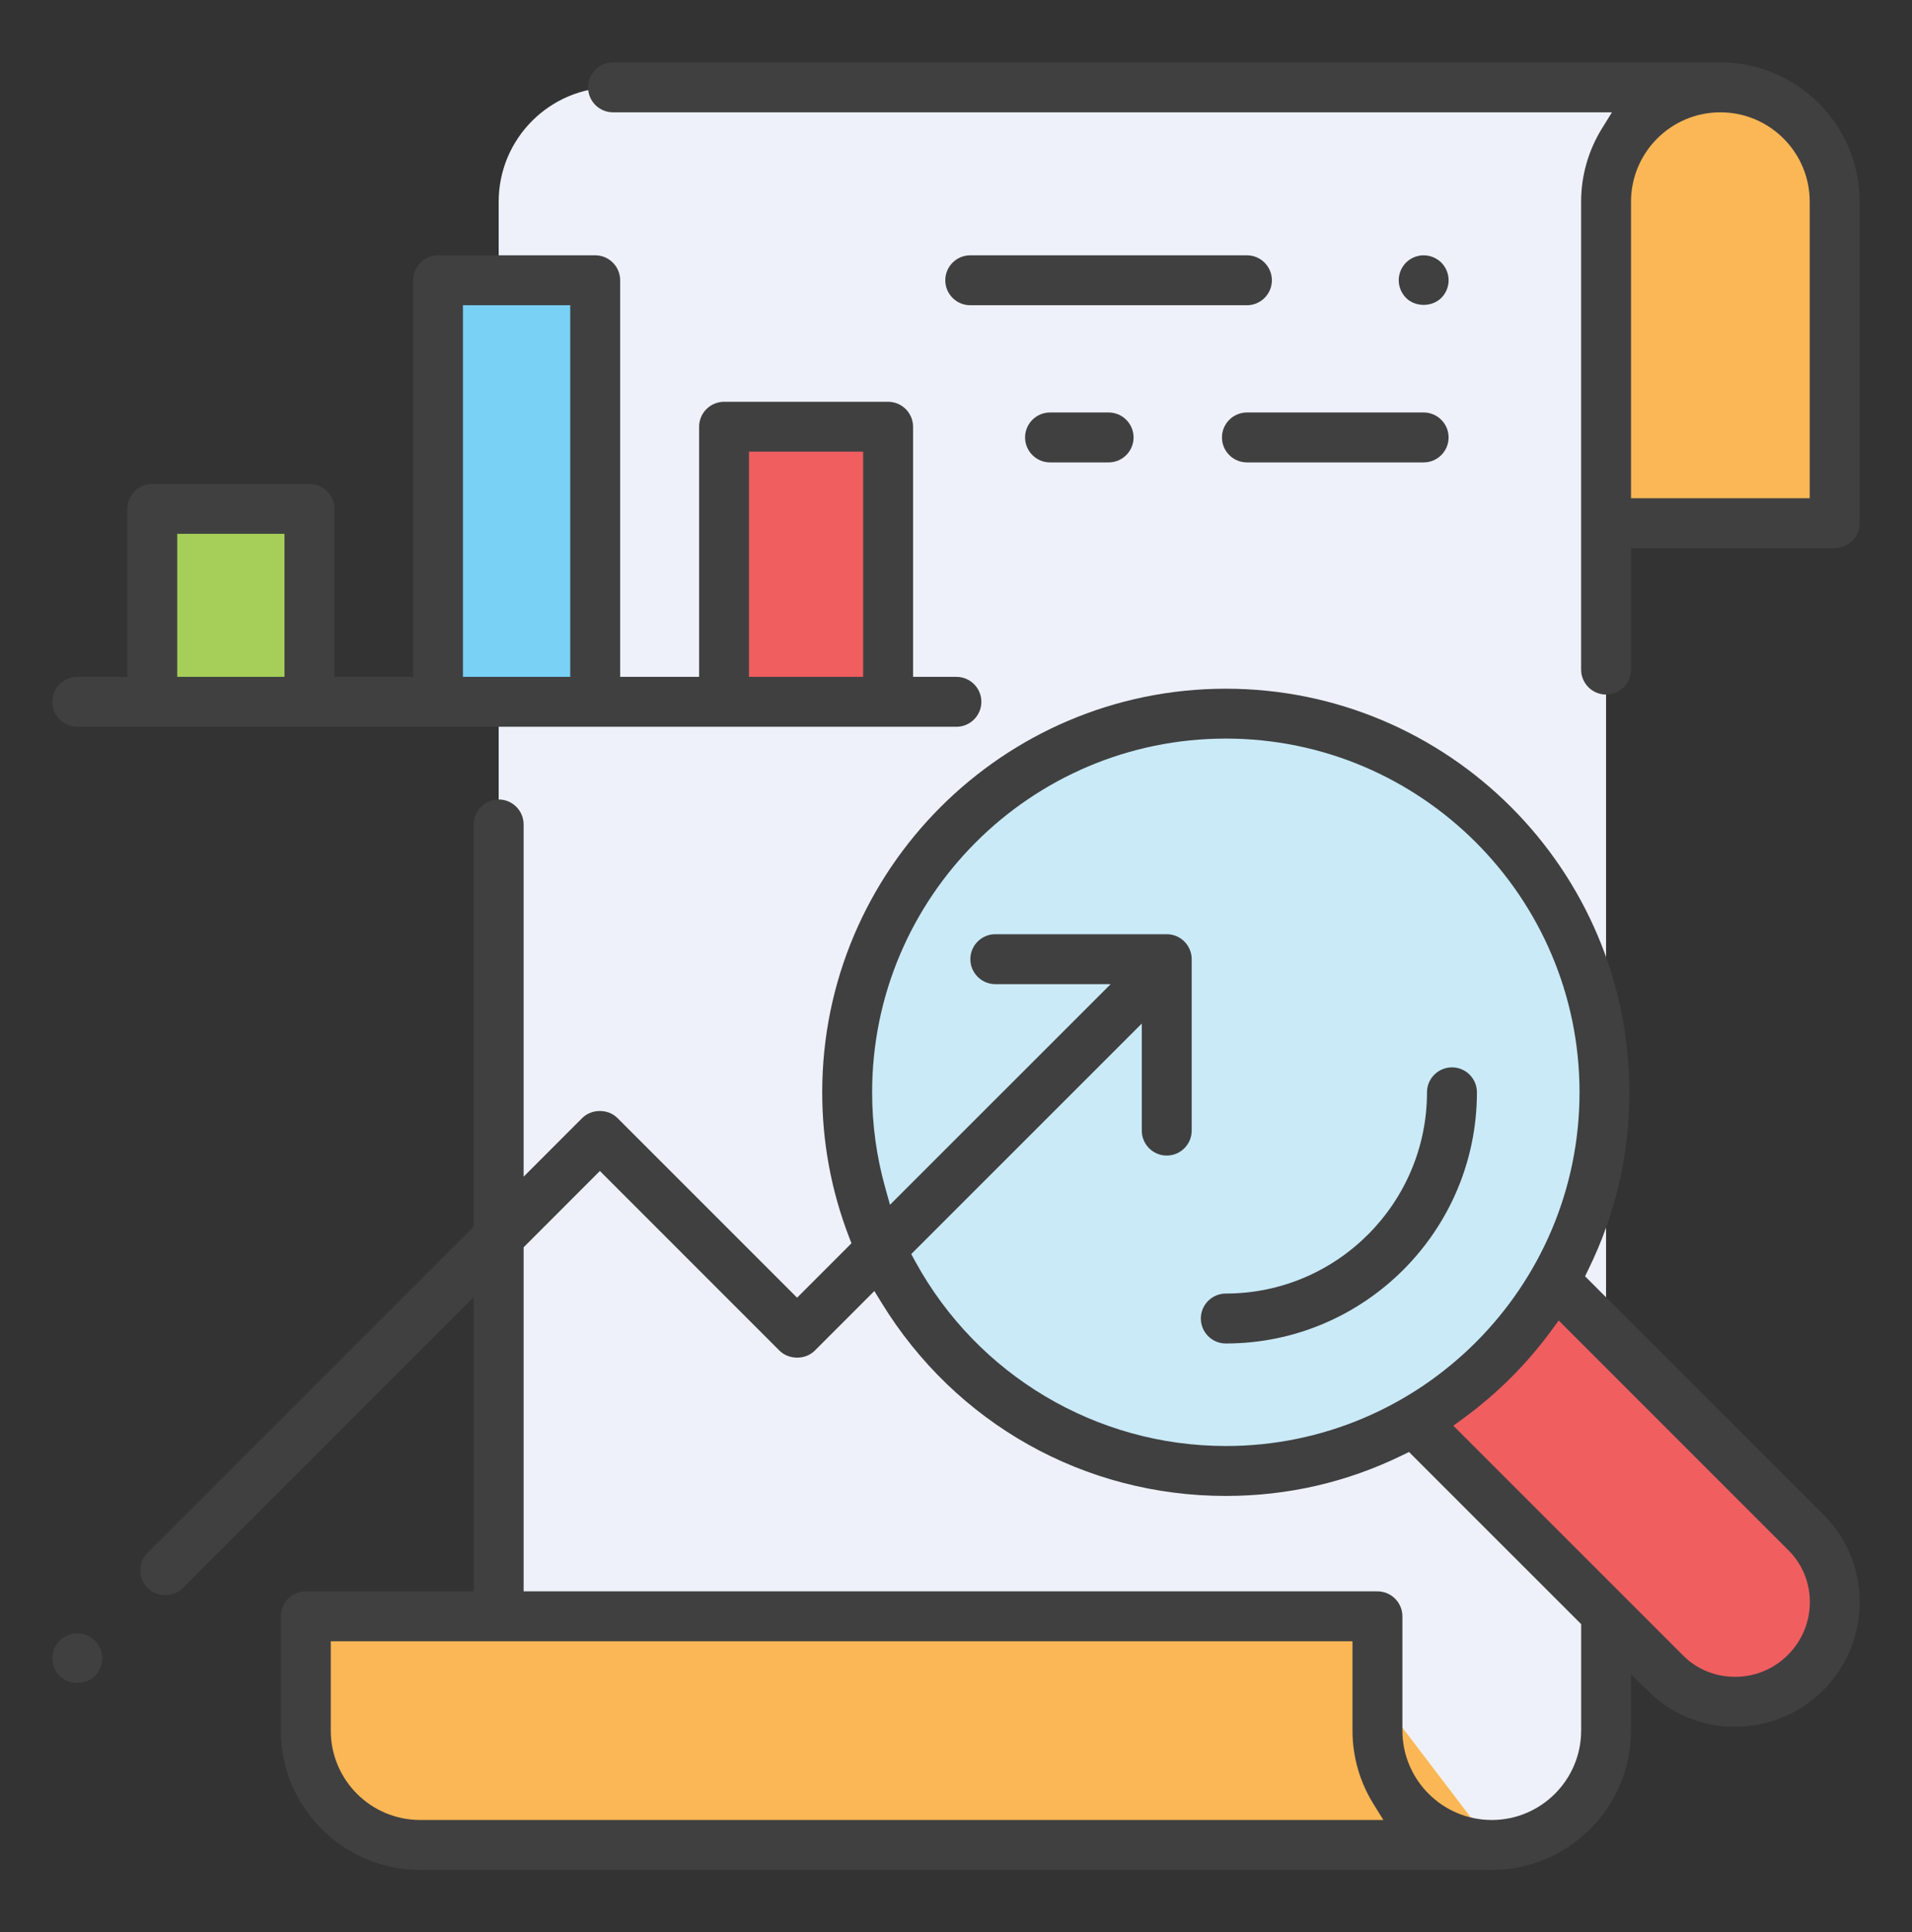 <?xml version="1.0" encoding="utf-8"?>
<!-- Generator: Adobe Illustrator 16.0.0, SVG Export Plug-In . SVG Version: 6.00 Build 0)  -->
<!DOCTYPE svg PUBLIC "-//W3C//DTD SVG 1.1//EN" "http://www.w3.org/Graphics/SVG/1.1/DTD/svg11.dtd">
<svg version="1.1" id="Layer_1" xmlns="http://www.w3.org/2000/svg" xmlns:xlink="http://www.w3.org/1999/xlink" x="0px" y="0px"
	 width="71px" height="71.75px" viewBox="0 0 71 71.75" enable-background="new 0 0 71 71.75" xml:space="preserve">
<rect x="0" y="0" width="71" height="71.75" fill="#333333" stroke="none"/>
<g>
	<path fill="#EEF1F9" d="M22.763,3.244c-2.344,0-4.245,1.9-4.245,4.244v53.59H51.15v3.182c0,2.346,1.9,4.246,4.245,4.246l0,0
		c2.345,0,4.244-1.9,4.244-4.246v-3.182v-1.016V37.944V7.488c0-1.973,1.347-3.632,3.171-4.107l0.013-0.137H22.763z"/>
	<g>
		<path fill="#FBB755" d="M59.64,7.488c0-2.344,1.901-4.244,4.245-4.244s4.244,1.9,4.244,4.244v11.938H59.64V7.488z"/>
		<path fill="#FBB755" d="M51.15,62.934v-2.918H11.357v4.246c0,2.344,1.9,4.244,4.244,4.244h39.794"/>
	</g>
	<path fill="#F05E60" d="M57.955,47.796l9.115,9.116c1.422,1.422,1.41,3.76-0.025,5.195l0,0c-1.436,1.436-3.772,1.447-5.193,0.025
		l-9.117-9.117L57.955,47.796z"/>
	<circle fill="#CAEAF7" cx="45.519" cy="40.559" r="14.061"/>
	<rect x="5.654" y="18.896" fill="#A5CF59" width="5.837" height="7.162"/>
	<rect x="16.266" y="10.407" fill="#79D1F6" width="5.836" height="15.651"/>
	<rect x="26.888" y="15.846" fill="#F05E60" width="6.091" height="10.213"/>
	<path fill="#404041" d="M63.885,2.317H22.763c-0.511,0-0.926,0.416-0.926,0.927s0.416,0.927,0.926,0.927h37.094L59.481,4.78
		c-0.502,0.814-0.768,1.751-0.768,2.708v17.375c0,0.511,0.415,0.927,0.926,0.927s0.927-0.416,0.927-0.927v-4.51h7.563
		c0.512,0,0.927-0.416,0.927-0.927V7.488C69.056,4.638,66.736,2.317,63.885,2.317z M67.203,18.5h-6.637V7.488
		c0-1.829,1.488-3.317,3.318-3.317s3.318,1.488,3.318,3.317V18.5z"/>
	<path fill="#404041" d="M60.566,62.176l0.679,0.659c0.853,0.827,1.981,1.284,3.179,1.284c1.254-0.007,2.409-0.488,3.277-1.356
		c1.8-1.8,1.811-4.719,0.024-6.506l-8.866-8.866l0.125-0.257c1.01-2.059,1.521-4.271,1.521-6.575
		c0-8.264-6.723-14.986-14.986-14.986s-14.987,6.723-14.987,14.986c0,1.848,0.334,3.652,0.993,5.364l0.093,0.243l-2.019,2.02
		l-6.669-6.67c-0.35-0.35-0.961-0.35-1.311,0l-2.175,2.176V30.613c0-0.511-0.416-0.927-0.926-0.927s-0.927,0.416-0.927,0.927v14.932
		l-12.11,12.11c-0.361,0.361-0.361,0.948,0,1.311c0.35,0.35,0.959,0.35,1.31,0l10.8-10.8V59.09h-6.235
		c-0.511,0-0.927,0.416-0.927,0.927v4.245c0,2.852,2.32,5.171,5.171,5.171h39.794c2.851,0,5.171-2.319,5.171-5.171V62.176z
		 M45.52,27.425c7.242,0,13.134,5.892,13.134,13.134S52.762,53.693,45.52,53.693c-4.807,0-9.228-2.631-11.538-6.863l-0.144-0.264
		l8.561-8.56v3.976c0,0.51,0.416,0.926,0.926,0.926c0.512,0,0.927-0.416,0.927-0.926v-6.366c0-0.511-0.415-0.927-0.927-0.927h-6.365
		c-0.511,0-0.927,0.416-0.927,0.927s0.416,0.927,0.927,0.927h4.284l-8.195,8.193l-0.184-0.66c-0.318-1.141-0.479-2.324-0.479-3.518
		C32.385,33.316,38.277,27.425,45.52,27.425z M15.601,67.579c-1.83,0-3.318-1.488-3.318-3.317v-3.319h37.94v3.319
		c0,0.957,0.267,1.894,0.769,2.707l0.378,0.61H15.601z M58.714,64.26c0,1.83-1.489,3.319-3.318,3.319
		c-1.83,0-3.319-1.489-3.319-3.319v-4.244c0-0.51-0.415-0.926-0.926-0.926H19.445V46.313l2.831-2.832l6.669,6.67
		c0.348,0.347,0.962,0.348,1.311,0l2.212-2.213l0.265,0.432c2.756,4.494,7.536,7.177,12.787,7.177c2.293,0,4.495-0.507,6.545-1.507
		l0.257-0.125l6.393,6.392V64.26z M53.968,52.939l0.376-0.275c1.25-0.914,2.348-2.009,3.262-3.256l0.275-0.375l8.534,8.535
		c0.516,0.516,0.797,1.204,0.792,1.939c-0.006,0.733-0.296,1.424-0.816,1.944c-0.521,0.521-1.214,0.81-1.951,0.813
		c-0.745,0-1.427-0.28-1.935-0.788L53.968,52.939z"/>
	<path fill="#404041" d="M53.918,39.633c-0.512,0-0.928,0.416-0.928,0.926c0,4.121-3.352,7.473-7.471,7.473
		c-0.512,0-0.927,0.416-0.927,0.926c0,0.512,0.415,0.928,0.927,0.928c5.142,0,9.325-4.184,9.325-9.326
		C54.845,40.049,54.429,39.633,53.918,39.633z"/>
	<path fill="#404041" d="M35.516,25.133h-1.61v-9.287c0-0.511-0.416-0.927-0.927-0.927h-6.091c-0.511,0-0.927,0.416-0.927,0.927
		v9.287h-2.932V10.407c0-0.511-0.416-0.927-0.926-0.927h-5.836c-0.511,0-0.926,0.416-0.926,0.927v14.726h-2.922v-6.237
		c0-0.511-0.416-0.926-0.926-0.926H5.654c-0.511,0-0.926,0.415-0.926,0.926v6.237H2.868c-0.511,0-0.926,0.415-0.926,0.926
		s0.416,0.927,0.926,0.927h32.647c0.511,0,0.927-0.416,0.927-0.927S36.026,25.133,35.516,25.133z M10.563,25.133H6.581v-5.311h3.983
		V25.133z M21.175,25.133h-3.984V11.334h3.984V25.133z M32.052,25.133h-4.239v-8.361h4.239V25.133z"/>
	<path fill="#404041" d="M46.305,9.48H36.029c-0.511,0-0.927,0.416-0.927,0.927s0.416,0.927,0.927,0.927h10.275
		c0.51,0,0.926-0.416,0.926-0.927S46.814,9.48,46.305,9.48z"/>
	<path fill="#404041" d="M52.866,9.48c-0.244,0-0.483,0.099-0.655,0.271c-0.172,0.173-0.271,0.412-0.271,0.655
		c0,0.244,0.1,0.483,0.271,0.655c0.344,0.345,0.962,0.347,1.311,0c0.172-0.172,0.271-0.411,0.271-0.655
		c0-0.243-0.1-0.482-0.271-0.655C53.349,9.579,53.109,9.48,52.866,9.48z"/>
	<path fill="#404041" d="M41.167,15.316h-2.175c-0.511,0-0.927,0.416-0.927,0.927s0.416,0.927,0.927,0.927h2.175
		c0.511,0,0.927-0.416,0.927-0.927S41.678,15.316,41.167,15.316z"/>
	<path fill="#404041" d="M52.865,15.316h-6.561c-0.512,0-0.928,0.416-0.928,0.927s0.416,0.927,0.928,0.927h6.561
		c0.511,0,0.927-0.416,0.927-0.927S53.376,15.316,52.865,15.316z"/>
	<path fill="#404041" d="M2.87,60.65c-0.244,0-0.482,0.1-0.655,0.271s-0.271,0.411-0.271,0.656c0,0.244,0.099,0.482,0.271,0.654
		c0.346,0.345,0.962,0.347,1.312-0.002c0.171-0.171,0.271-0.41,0.271-0.652c0-0.244-0.099-0.482-0.271-0.656
		C3.352,60.75,3.113,60.65,2.87,60.65z"/>
</g>
</svg>
